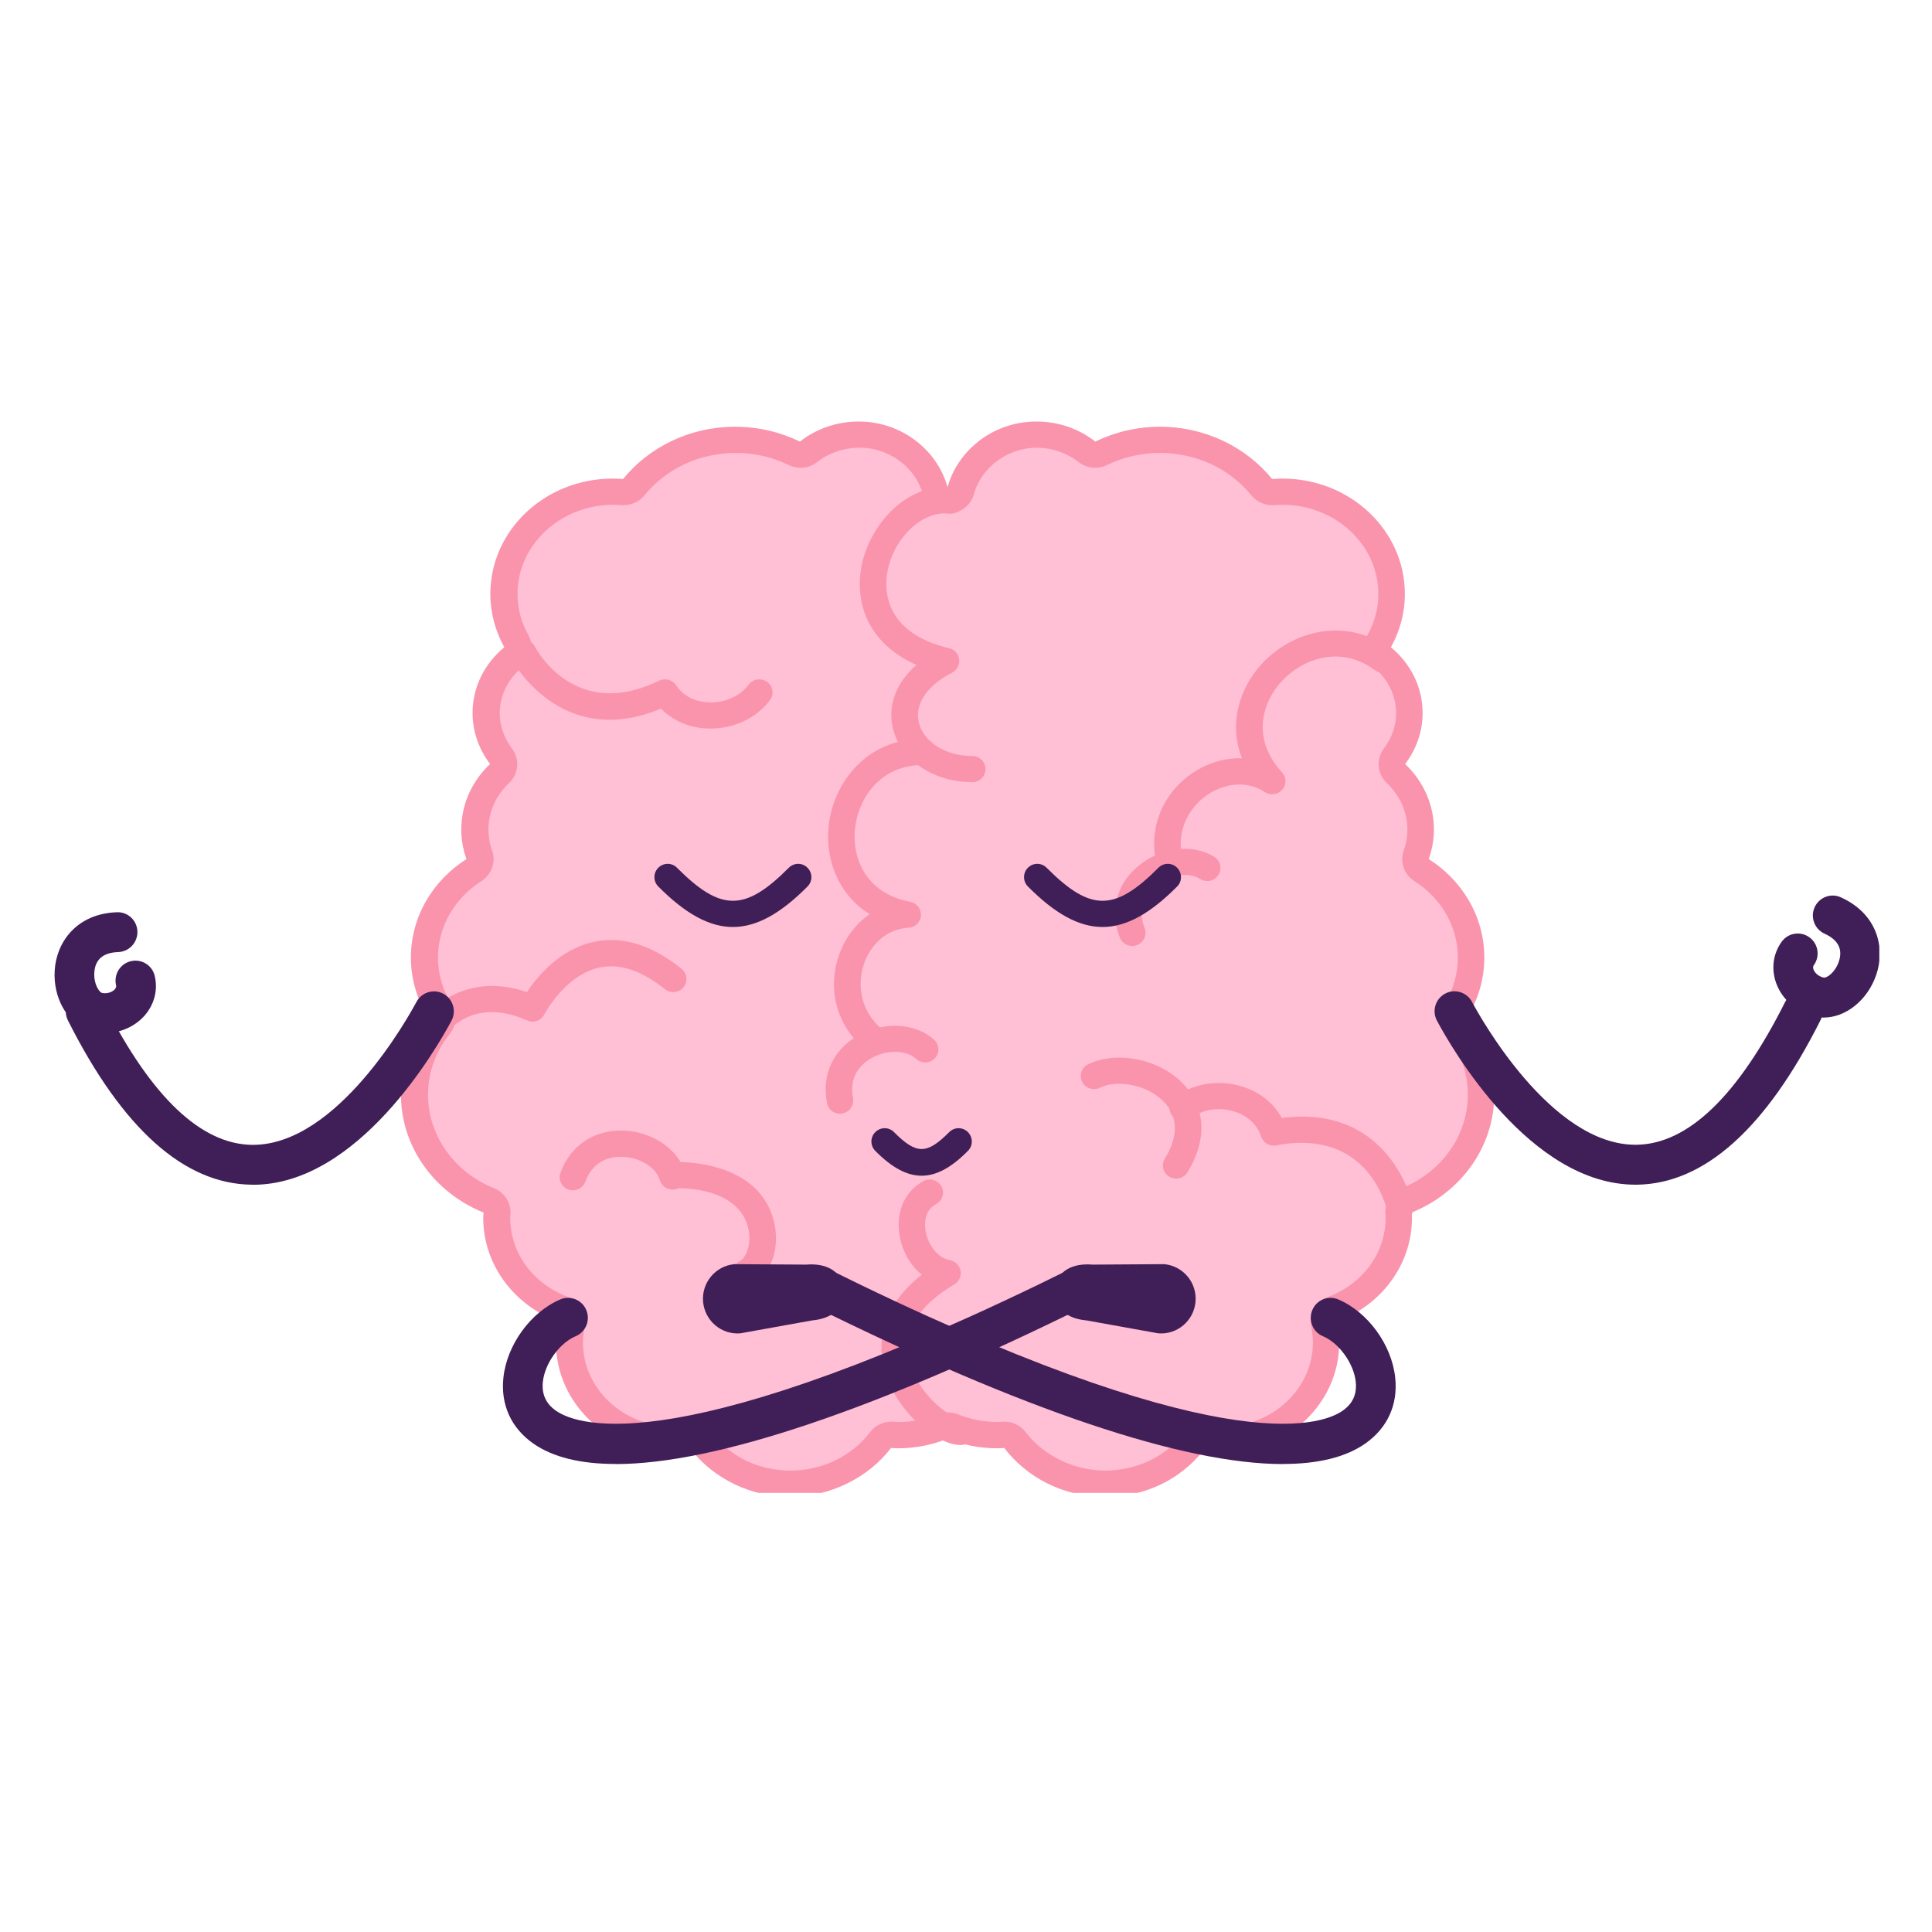 <svg width="110" height="110" viewBox="0 0 110 110" fill="none" xmlns="http://www.w3.org/2000/svg">
<g clip-path="url(#clip0_873_22588)">
<path d="M62.895 84.479C60.867 84.479 58.952 83.551 57.769 81.992C57.624 81.804 57.401 81.695 57.167 81.695C57.157 81.695 56.996 81.705 56.996 81.705C56.923 81.705 56.851 81.716 56.778 81.716C55.896 81.716 55.04 81.549 54.236 81.22C54.142 81.184 54.044 81.163 53.95 81.163C53.857 81.163 53.753 81.184 53.665 81.22C52.861 81.549 52.004 81.716 51.122 81.716C51.05 81.716 50.977 81.716 50.904 81.705C50.904 81.705 50.749 81.695 50.733 81.695C50.494 81.695 50.271 81.804 50.131 81.992C48.948 83.546 47.028 84.479 45.005 84.479C42.981 84.479 41.222 83.639 40.019 82.169C39.873 81.992 39.66 81.893 39.432 81.893C39.391 81.893 39.354 81.893 39.313 81.903C38.955 81.961 38.633 81.987 38.332 81.987C35.069 81.987 32.412 79.5 32.412 76.445C32.412 76.1 32.448 75.746 32.521 75.391C32.593 75.032 32.396 74.672 32.049 74.547C29.755 73.692 28.271 71.648 28.271 69.344C28.271 69.291 28.271 69.244 28.276 69.192L28.287 69.072C28.302 68.754 28.116 68.462 27.82 68.342C25.252 67.305 23.586 64.938 23.586 62.315C23.586 60.897 24.069 59.547 24.982 58.4C25.179 58.155 25.2 57.816 25.034 57.545C24.458 56.622 24.157 55.574 24.157 54.516C24.157 52.519 25.21 50.658 26.974 49.532C27.27 49.344 27.394 48.984 27.275 48.656C27.109 48.186 27.026 47.707 27.026 47.222C27.026 46.017 27.524 44.886 28.432 44.031C28.707 43.77 28.744 43.343 28.515 43.041C27.965 42.316 27.669 41.466 27.669 40.585C27.669 39.375 28.23 38.218 29.205 37.415C29.48 37.185 29.558 36.794 29.382 36.487C28.92 35.648 28.681 34.751 28.681 33.807C28.681 30.595 31.473 27.983 34.897 27.983C35.074 27.983 35.25 27.994 35.421 28.009C35.442 28.009 35.463 28.009 35.484 28.009C35.712 28.009 35.925 27.91 36.07 27.733C37.471 26.018 39.583 25.038 41.871 25.038C43.044 25.038 44.169 25.298 45.223 25.804C45.327 25.856 45.441 25.882 45.555 25.882C45.721 25.882 45.887 25.825 46.027 25.721C46.831 25.09 47.853 24.741 48.901 24.741C49.021 24.741 49.14 24.741 49.265 24.751C51.138 24.887 52.731 26.148 53.229 27.89L53.239 27.926C53.327 28.249 53.628 28.474 53.966 28.474C54.303 28.474 54.604 28.249 54.692 27.926C54.692 27.916 54.702 27.884 54.708 27.874C55.201 26.148 56.794 24.887 58.667 24.751C58.786 24.741 58.91 24.741 59.03 24.741C60.078 24.741 61.1 25.09 61.904 25.721C62.039 25.83 62.205 25.882 62.371 25.882C62.486 25.882 62.6 25.856 62.703 25.804C63.752 25.293 64.883 25.038 66.055 25.038C68.344 25.038 70.455 26.023 71.856 27.733C72.001 27.91 72.214 28.009 72.442 28.009C72.463 28.009 72.484 28.009 72.505 28.009C72.676 27.994 72.852 27.983 73.029 27.983C76.459 27.983 79.245 30.595 79.245 33.807C79.245 34.745 79.011 35.648 78.544 36.487C78.373 36.8 78.446 37.191 78.721 37.415C79.696 38.223 80.257 39.375 80.257 40.585C80.257 41.466 79.966 42.316 79.411 43.041C79.183 43.343 79.214 43.765 79.494 44.031C80.402 44.886 80.9 46.017 80.9 47.222C80.9 47.702 80.817 48.186 80.651 48.656C80.537 48.979 80.661 49.344 80.952 49.532C82.716 50.658 83.769 52.519 83.769 54.516C83.769 55.574 83.463 56.622 82.892 57.545C82.727 57.811 82.747 58.15 82.944 58.395C83.858 59.542 84.34 60.892 84.34 62.31C84.34 64.933 82.68 67.3 80.106 68.337C79.811 68.457 79.624 68.749 79.639 69.062L79.65 69.187C79.65 69.234 79.655 69.286 79.655 69.333C79.655 71.638 78.171 73.681 75.877 74.536C75.53 74.667 75.333 75.021 75.405 75.381C75.478 75.735 75.514 76.09 75.514 76.434C75.514 79.489 72.858 81.976 69.594 81.976C69.293 81.976 68.971 81.95 68.613 81.893C68.572 81.888 68.535 81.882 68.494 81.882C68.271 81.882 68.053 81.981 67.908 82.159C66.704 83.624 64.883 84.468 62.921 84.468L62.895 84.479Z" fill="#FFBFD4"/>
<path d="M59.009 25.491C59.891 25.491 60.742 25.783 61.416 26.31C61.686 26.523 62.018 26.633 62.355 26.633C62.584 26.633 62.807 26.581 63.02 26.482C63.964 26.023 64.981 25.788 66.039 25.788C68.099 25.788 69.998 26.669 71.254 28.207C71.539 28.562 71.975 28.76 72.427 28.76C72.468 28.76 72.504 28.76 72.546 28.76C72.702 28.75 72.863 28.739 73.013 28.739C76.028 28.739 78.477 31.018 78.477 33.817C78.477 34.631 78.274 35.413 77.87 36.137C77.522 36.763 77.672 37.54 78.222 37.999C79.027 38.661 79.489 39.61 79.489 40.6C79.489 41.32 79.25 42.013 78.798 42.608C78.337 43.212 78.409 44.062 78.959 44.584C79.717 45.298 80.132 46.242 80.132 47.237C80.132 47.634 80.064 48.035 79.924 48.421C79.691 49.073 79.945 49.797 80.531 50.167C82.083 51.153 83.006 52.785 83.006 54.526C83.006 55.444 82.742 56.356 82.239 57.164C81.906 57.696 81.948 58.379 82.337 58.869C83.141 59.88 83.572 61.074 83.572 62.321C83.572 64.641 82.093 66.731 79.81 67.654C79.219 67.894 78.84 68.478 78.876 69.109C78.876 69.156 78.881 69.203 78.887 69.244C78.887 69.276 78.892 69.307 78.892 69.338C78.892 71.33 77.6 73.102 75.602 73.843C74.912 74.098 74.507 74.818 74.658 75.537C74.72 75.845 74.751 76.147 74.751 76.439C74.751 79.082 72.437 81.236 69.588 81.236C69.324 81.236 69.044 81.21 68.727 81.163C68.649 81.152 68.572 81.142 68.494 81.142C68.042 81.142 67.612 81.34 67.326 81.695C66.263 82.987 64.659 83.728 62.921 83.728C61.183 83.728 59.439 82.909 58.397 81.538C58.111 81.163 57.665 80.944 57.193 80.944C57.167 80.944 57.141 80.944 57.115 80.944L56.975 80.954C56.918 80.954 56.861 80.965 56.804 80.965C56.02 80.965 55.257 80.819 54.547 80.527C54.365 80.454 54.168 80.417 53.971 80.417C53.773 80.417 53.581 80.454 53.395 80.527C52.679 80.819 51.921 80.965 51.138 80.965C51.081 80.965 51.023 80.965 50.966 80.954L50.826 80.944C50.826 80.944 50.774 80.944 50.748 80.944C50.276 80.944 49.83 81.163 49.545 81.538C48.502 82.909 46.81 83.728 45.02 83.728C43.23 83.728 41.679 82.987 40.615 81.695C40.324 81.345 39.894 81.142 39.447 81.142C39.37 81.142 39.292 81.147 39.214 81.163C38.898 81.215 38.612 81.236 38.353 81.236C35.504 81.236 33.19 79.082 33.19 76.439C33.19 76.147 33.221 75.84 33.283 75.537C33.429 74.818 33.029 74.103 32.339 73.843C30.341 73.097 29.049 71.33 29.049 69.338C29.049 69.307 29.049 69.276 29.055 69.244C29.055 69.197 29.06 69.156 29.065 69.109C29.096 68.478 28.723 67.894 28.131 67.654C25.843 66.731 24.369 64.635 24.369 62.321C24.369 61.074 24.795 59.88 25.604 58.869C25.993 58.379 26.035 57.696 25.703 57.164C25.199 56.361 24.935 55.449 24.935 54.526C24.935 52.785 25.858 51.153 27.41 50.167C27.996 49.792 28.245 49.073 28.017 48.421C27.877 48.03 27.809 47.634 27.809 47.237C27.809 46.242 28.224 45.298 28.982 44.584C29.537 44.062 29.605 43.212 29.143 42.608C28.691 42.013 28.453 41.32 28.453 40.6C28.453 39.615 28.914 38.666 29.719 37.999C30.274 37.54 30.419 36.763 30.072 36.137C29.667 35.413 29.464 34.631 29.464 33.817C29.464 31.018 31.913 28.739 34.928 28.739C35.079 28.739 35.239 28.75 35.395 28.76C35.437 28.76 35.473 28.76 35.514 28.76C35.966 28.76 36.402 28.557 36.687 28.207C37.943 26.669 39.842 25.788 41.902 25.788C42.96 25.788 43.972 26.023 44.922 26.482C45.134 26.586 45.357 26.633 45.586 26.633C45.923 26.633 46.255 26.523 46.525 26.31C47.194 25.783 48.05 25.491 48.932 25.491C49.036 25.491 49.135 25.491 49.239 25.502C50.764 25.611 52.113 26.669 52.528 28.077C52.528 28.098 52.538 28.114 52.544 28.134C52.725 28.781 53.317 29.235 53.996 29.235C54.676 29.235 55.273 28.786 55.449 28.134C55.455 28.114 55.46 28.098 55.465 28.077C55.88 26.669 57.229 25.616 58.749 25.502C58.853 25.496 58.952 25.491 59.056 25.491H59.009ZM59.009 24C58.869 24 58.734 24 58.594 24.016C56.394 24.177 54.536 25.689 53.96 27.697C53.96 27.712 53.955 27.728 53.95 27.738C53.95 27.723 53.945 27.707 53.939 27.697C53.364 25.689 51.506 24.177 49.306 24.016C49.166 24.005 49.026 24 48.891 24C47.62 24 46.452 24.427 45.544 25.142C44.439 24.605 43.188 24.297 41.86 24.297C39.255 24.297 36.947 25.465 35.473 27.274C35.281 27.259 35.084 27.248 34.887 27.248C31.037 27.248 27.918 30.189 27.918 33.817C27.918 34.912 28.209 35.944 28.712 36.852C27.607 37.764 26.906 39.099 26.906 40.595C26.906 41.68 27.28 42.681 27.903 43.499C26.891 44.453 26.263 45.772 26.263 47.232C26.263 47.821 26.367 48.384 26.559 48.911C24.649 50.126 23.394 52.185 23.394 54.521C23.394 55.772 23.757 56.935 24.385 57.941C23.409 59.161 22.828 60.673 22.828 62.321C22.828 65.334 24.764 67.92 27.529 69.036C27.524 69.14 27.514 69.239 27.514 69.343C27.514 72.028 29.283 74.317 31.779 75.245C31.701 75.636 31.654 76.038 31.654 76.444C31.654 79.917 34.643 82.732 38.327 82.732C38.7 82.732 39.069 82.696 39.427 82.638C40.719 84.207 42.732 85.224 44.999 85.224C47.267 85.224 49.451 84.124 50.733 82.44C50.863 82.445 50.992 82.461 51.122 82.461C52.129 82.461 53.083 82.263 53.955 81.913C54.822 82.268 55.781 82.461 56.788 82.461C56.918 82.461 57.047 82.451 57.177 82.44C58.459 84.124 60.545 85.224 62.906 85.224C65.266 85.224 67.186 84.207 68.478 82.638C68.836 82.696 69.204 82.732 69.578 82.732C73.262 82.732 76.251 79.917 76.251 76.444C76.251 76.032 76.204 75.631 76.126 75.245C78.622 74.317 80.391 72.028 80.391 69.343C80.391 69.239 80.381 69.14 80.376 69.036C83.141 67.92 85.077 65.334 85.077 62.321C85.077 60.678 84.496 59.166 83.52 57.941C84.148 56.935 84.511 55.772 84.511 54.521C84.511 52.185 83.255 50.126 81.346 48.911C81.533 48.384 81.642 47.821 81.642 47.232C81.642 45.778 81.014 44.459 80.002 43.499C80.625 42.681 80.998 41.68 80.998 40.595C80.998 39.099 80.298 37.764 79.193 36.852C79.696 35.944 79.987 34.912 79.987 33.817C79.987 30.189 76.868 27.248 73.018 27.248C72.821 27.248 72.629 27.259 72.432 27.274C70.958 25.47 68.649 24.297 66.045 24.297C64.716 24.297 63.466 24.605 62.361 25.142C61.453 24.427 60.29 24 59.014 24L59.009 24Z" fill="#FA94AD"/>
<path d="M24.698 59.276C24.558 59.276 24.412 59.234 24.282 59.156C23.935 58.932 23.836 58.468 24.064 58.123C24.781 57.044 26.898 55.418 30 56.486C30.581 55.611 31.868 54.036 33.819 53.624C35.433 53.28 37.114 53.796 38.806 55.162C39.127 55.423 39.179 55.892 38.914 56.21C38.65 56.528 38.178 56.575 37.856 56.319C36.538 55.261 35.293 54.844 34.146 55.084C32.169 55.501 31.007 57.732 30.991 57.753C30.81 58.108 30.379 58.264 30.011 58.097C26.866 56.695 25.388 58.853 25.325 58.947C25.18 59.166 24.941 59.281 24.692 59.281L24.698 59.276Z" fill="#FA94AD"/>
<path d="M40.455 41.481C40.413 41.481 40.371 41.481 40.335 41.481C39.266 41.45 38.317 41.044 37.637 40.345C31.857 42.754 29.128 37.535 29.102 37.483C28.915 37.112 29.065 36.664 29.439 36.482C29.807 36.299 30.264 36.445 30.451 36.81C30.544 36.987 32.729 41.09 37.528 38.755C37.871 38.588 38.281 38.703 38.493 39.016C38.888 39.615 39.578 39.97 40.377 39.99C41.29 40.022 42.146 39.631 42.623 38.984C42.867 38.651 43.339 38.583 43.677 38.823C44.014 39.068 44.087 39.532 43.837 39.865C43.09 40.872 41.804 41.481 40.455 41.481Z" fill="#FA94AD"/>
<path d="M79.712 69.531C79.359 69.531 79.048 69.286 78.975 68.937C78.934 68.744 77.922 64.213 72.666 65.214C72.292 65.287 71.924 65.068 71.805 64.708C71.581 64.031 71.016 63.504 70.248 63.275C69.381 63.014 68.447 63.165 67.809 63.66C67.482 63.916 67.01 63.858 66.751 63.541C66.491 63.217 66.548 62.748 66.875 62.492C67.892 61.695 69.356 61.45 70.684 61.851C71.706 62.159 72.515 62.8 72.982 63.655C79.198 62.842 80.439 68.587 80.449 68.645C80.532 69.046 80.267 69.442 79.857 69.521C79.805 69.531 79.759 69.536 79.707 69.536L79.712 69.531Z" fill="#FA94AD"/>
<path d="M66.959 67.101C66.824 67.101 66.689 67.065 66.569 66.992C66.217 66.778 66.103 66.319 66.32 65.97C67.088 64.724 67.083 63.619 66.31 62.774C65.423 61.809 63.695 61.413 62.616 61.935C62.242 62.112 61.791 61.961 61.609 61.59C61.428 61.22 61.583 60.772 61.957 60.595C63.638 59.786 66.092 60.318 67.426 61.773C68.66 63.118 68.728 64.932 67.607 66.747C67.467 66.976 67.218 67.106 66.964 67.106L66.959 67.101Z" fill="#FA94AD"/>
<path d="M55.356 44.531C53.146 44.531 51.294 43.285 50.847 41.502C50.521 40.178 51.008 38.88 52.181 37.858C49.374 36.622 48.679 34.271 49.042 32.29C49.483 29.86 51.672 27.457 54.23 27.759C54.646 27.806 54.941 28.176 54.889 28.588C54.843 28.995 54.469 29.287 54.054 29.24C52.529 29.057 50.879 30.611 50.526 32.556C50.344 33.567 50.318 36.012 54.039 36.909C54.345 36.982 54.573 37.232 54.609 37.545C54.646 37.853 54.49 38.15 54.21 38.296C52.762 39.041 52.056 40.11 52.316 41.148C52.596 42.263 53.847 43.045 55.356 43.045C55.772 43.045 56.109 43.379 56.109 43.791C56.109 44.203 55.772 44.537 55.356 44.537V44.531Z" fill="#FA94AD"/>
<path d="M54.697 82.273C53.281 82.273 50.998 80.313 50.365 78.029C50.023 76.804 49.914 74.583 52.482 72.581C51.828 72.039 51.356 71.226 51.211 70.303C51.003 68.989 51.522 67.816 52.575 67.248C52.939 67.049 53.4 67.185 53.597 67.545C53.8 67.904 53.665 68.358 53.297 68.556C52.596 68.932 52.643 69.74 52.695 70.068C52.809 70.798 53.328 71.611 54.09 71.752C54.397 71.809 54.635 72.049 54.692 72.357C54.749 72.659 54.604 72.967 54.334 73.129C52.186 74.395 51.335 75.913 51.818 77.633C52.342 79.51 54.199 80.782 54.697 80.782C55.113 80.782 55.45 81.116 55.45 81.528C55.45 81.94 55.113 82.273 54.697 82.273Z" fill="#FA94AD"/>
<path d="M49.707 59.907C49.531 59.907 49.354 59.844 49.214 59.724C47.647 58.379 47.092 56.34 47.761 54.406C48.109 53.4 48.726 52.587 49.52 52.05C47.694 50.923 46.998 48.911 47.175 47.081C47.414 44.589 49.333 42.065 52.535 42.065C52.95 42.065 53.287 42.399 53.287 42.811C53.287 43.223 52.95 43.556 52.535 43.556C50.127 43.556 48.846 45.454 48.675 47.222C48.519 48.817 49.256 50.856 51.824 51.346C52.198 51.419 52.457 51.752 52.436 52.128C52.41 52.503 52.109 52.8 51.725 52.821C50.35 52.899 49.51 53.937 49.188 54.881C48.825 55.939 48.898 57.472 50.205 58.593C50.522 58.864 50.553 59.333 50.283 59.646C50.133 59.818 49.925 59.901 49.712 59.901L49.707 59.907Z" fill="#FA94AD"/>
<path d="M66.575 49.735C66.227 49.735 65.916 49.495 65.838 49.151C65.391 47.149 66.18 45.183 67.882 44.026C68.769 43.426 69.755 43.139 70.715 43.176C69.932 41.195 70.585 39.172 71.836 37.806C73.533 35.95 76.594 35.058 79.162 36.951C79.494 37.196 79.567 37.665 79.318 37.993C79.069 38.322 78.597 38.39 78.265 38.145C76.334 36.721 74.16 37.488 72.957 38.807C71.867 39.996 71.229 42.065 72.993 43.974C73.252 44.25 73.258 44.672 73.008 44.959C72.759 45.246 72.339 45.303 72.023 45.1C70.871 44.349 69.574 44.688 68.738 45.256C67.804 45.892 66.943 47.164 67.311 48.833C67.4 49.234 67.145 49.63 66.735 49.719C66.683 49.73 66.626 49.735 66.575 49.735Z" fill="#FA94AD"/>
<path d="M47.823 63.41C47.47 63.41 47.154 63.165 47.087 62.805C46.77 61.184 47.444 59.74 48.897 58.937C50.34 58.139 52.14 58.249 53.183 59.197C53.489 59.479 53.51 59.948 53.23 60.251C52.95 60.553 52.472 60.574 52.166 60.292C51.601 59.776 50.511 59.75 49.634 60.235C49.126 60.517 48.306 61.189 48.565 62.519C48.643 62.92 48.379 63.316 47.968 63.394C47.922 63.405 47.87 63.41 47.823 63.41Z" fill="#FA94AD"/>
<path d="M42.505 73.191C42.24 73.191 41.981 73.05 41.841 72.8C41.644 72.44 41.779 71.987 42.142 71.789C42.489 71.601 42.827 70.777 42.588 69.865C42.225 68.483 40.793 67.686 38.634 67.649C38.473 67.732 38.287 67.753 38.105 67.706C37.846 67.644 37.643 67.446 37.571 67.195C37.353 66.466 36.429 65.892 35.428 65.861C34.841 65.845 33.793 66.007 33.326 67.279C33.186 67.665 32.75 67.868 32.361 67.727C31.972 67.586 31.765 67.159 31.91 66.773C32.475 65.219 33.814 64.328 35.474 64.37C36.865 64.411 38.136 65.131 38.748 66.158C40.165 66.205 43.299 66.638 44.051 69.484C44.44 70.97 43.937 72.524 42.868 73.097C42.754 73.16 42.63 73.186 42.51 73.186L42.505 73.191Z" fill="#FA94AD"/>
<path d="M64.463 53.859C64.162 53.859 63.872 53.676 63.758 53.379C63.161 51.836 63.576 50.298 64.868 49.26C66.15 48.228 67.945 48.03 69.138 48.786C69.491 49.01 69.59 49.469 69.367 49.818C69.144 50.167 68.677 50.267 68.324 50.042C67.675 49.63 66.601 49.792 65.823 50.418C65.371 50.783 64.681 51.586 65.169 52.847C65.32 53.233 65.122 53.661 64.733 53.812C64.645 53.843 64.557 53.864 64.463 53.864V53.859Z" fill="#FA94AD"/>
<path d="M41.731 52.779C40.372 52.779 39.012 52.013 37.482 50.475C37.186 50.178 37.186 49.698 37.482 49.406C37.777 49.109 38.255 49.109 38.545 49.406C41.046 51.914 42.411 51.914 44.912 49.406C45.208 49.109 45.685 49.109 45.975 49.406C46.271 49.703 46.271 50.183 45.975 50.475C44.445 52.013 43.085 52.779 41.726 52.779H41.731Z" fill="#401E57"/>
<path d="M62.776 52.779C61.417 52.779 60.057 52.013 58.526 50.475C58.231 50.178 58.231 49.698 58.526 49.406C58.822 49.109 59.3 49.109 59.59 49.406C62.091 51.914 63.456 51.914 65.957 49.406C66.252 49.109 66.73 49.109 67.02 49.406C67.311 49.703 67.316 50.183 67.02 50.475C65.49 52.013 64.13 52.779 62.771 52.779H62.776Z" fill="#401E57"/>
<path d="M52.473 66.94C51.622 66.94 50.771 66.471 49.837 65.527C49.541 65.23 49.541 64.75 49.837 64.458C50.133 64.161 50.61 64.161 50.901 64.458C52.177 65.741 52.769 65.741 54.045 64.458C54.341 64.161 54.818 64.161 55.109 64.458C55.404 64.755 55.404 65.235 55.109 65.527C54.175 66.471 53.324 66.94 52.473 66.94Z" fill="#401E57"/>
<path d="M35.059 83.353C33.046 83.353 31.474 82.967 30.358 82.185C29.103 81.303 28.496 79.974 28.662 78.436C28.859 76.564 30.224 74.693 31.905 73.984C32.48 73.739 33.145 74.015 33.383 74.594C33.622 75.172 33.352 75.84 32.776 76.079C31.858 76.465 31.017 77.633 30.908 78.676C30.836 79.38 31.08 79.917 31.65 80.318C32.922 81.21 38.811 83.248 61.138 72.153C61.298 72.075 61.475 72.028 61.662 72.039L65.828 72.117C66.451 72.127 66.949 72.649 66.939 73.274C66.928 73.895 66.425 74.39 65.807 74.39C65.802 74.39 65.792 74.39 65.787 74.39L61.895 74.317C49.811 80.302 40.71 83.353 35.065 83.358L35.059 83.353Z" fill="#401E57"/>
<path d="M93.115 67.451C87.107 67.451 82.65 59.677 81.814 58.113C81.519 57.56 81.726 56.872 82.276 56.575C82.826 56.278 83.511 56.486 83.807 57.039C84.253 57.873 88.295 65.178 93.115 65.178H93.172C96.099 65.141 98.942 62.409 101.63 57.065C101.91 56.507 102.59 56.283 103.15 56.565C103.705 56.846 103.929 57.529 103.648 58.092C100.551 64.255 97.033 67.404 93.198 67.451C93.167 67.451 93.141 67.451 93.11 67.451H93.115Z" fill="#401E57"/>
<path d="M103.835 57.936C103.648 57.936 103.462 57.915 103.275 57.868C102.289 57.623 101.469 56.904 101.132 55.986C100.836 55.172 100.945 54.312 101.438 53.624C101.801 53.113 102.507 52.998 103.015 53.363C103.524 53.728 103.638 54.437 103.275 54.948C103.249 54.98 103.202 55.053 103.254 55.199C103.316 55.376 103.519 55.584 103.814 55.657C104.006 55.709 104.484 55.365 104.691 54.761C104.935 54.052 104.665 53.515 103.882 53.16C103.311 52.899 103.062 52.227 103.316 51.658C103.576 51.085 104.245 50.83 104.811 51.09C106.922 52.05 107.343 53.999 106.824 55.506C106.326 56.961 105.08 57.936 103.83 57.936H103.835Z" fill="#401E57"/>
<path d="M14.404 67.451C14.373 67.451 14.347 67.451 14.315 67.451C10.481 67.404 6.963 64.255 3.865 58.092C3.788 57.936 3.746 57.758 3.746 57.581L4.5 57.044C4.5 56.419 4.377 57.044 5 57.044C5.623 57.044 6.008 56.684 6.008 57.31C8.66 62.498 11.467 65.146 14.347 65.183H14.404C19.224 65.183 23.266 57.878 23.712 57.044C24.008 56.492 24.693 56.283 25.243 56.58C25.793 56.877 26 57.566 25.705 58.118C24.869 59.682 20.412 67.456 14.404 67.456V67.451Z" fill="#401E57"/>
<path d="M65.941 75.913L61.852 75.177C60.773 75.084 59.969 74.5 60.062 73.421C60.156 72.336 61.11 71.909 62.189 72.002L66.278 71.976C67.357 72.07 68.162 73.029 68.068 74.114C67.975 75.198 67.02 76.007 65.941 75.913Z" fill="#401E57"/>
<path d="M73.04 83.353C75.053 83.353 76.625 82.967 77.74 82.185C78.996 81.303 79.603 79.974 79.437 78.436C79.24 76.564 77.875 74.693 76.194 73.984C75.618 73.739 74.954 74.015 74.716 74.594C74.477 75.172 74.747 75.84 75.323 76.079C76.241 76.465 77.082 77.633 77.191 78.676C77.263 79.38 77.019 79.917 76.448 80.318C75.177 81.21 69.288 83.248 46.961 72.153C46.8 72.075 46.624 72.028 46.437 72.039L42.271 72.117C41.648 72.127 41.15 72.649 41.16 73.274C41.171 73.895 41.674 74.39 42.291 74.39C42.297 74.39 42.307 74.39 42.312 74.39L46.204 74.317C58.288 80.302 67.389 83.353 73.034 83.358L73.04 83.353Z" fill="#401E57"/>
<path d="M42.158 75.913L46.247 75.177C47.326 75.084 48.13 74.5 48.037 73.421C47.944 72.336 46.989 71.909 45.91 72.002L41.821 71.976C40.742 72.07 39.937 73.029 40.031 74.114C40.124 75.198 41.079 76.007 42.158 75.913Z" fill="#401E57"/>
<path d="M4.949 58.639C5.122 58.711 5.303 58.763 5.493 58.79C6.498 58.94 7.53 58.588 8.192 57.868C8.776 57.229 9.004 56.393 8.81 55.568C8.67 54.958 8.061 54.582 7.452 54.725C6.843 54.869 6.467 55.481 6.607 56.092C6.619 56.13 6.635 56.216 6.531 56.331C6.406 56.471 6.139 56.587 5.838 56.541C5.641 56.516 5.331 56.016 5.37 55.378C5.415 54.629 5.869 54.236 6.729 54.207C7.356 54.184 7.842 53.657 7.824 53.035C7.803 52.406 7.282 51.914 6.66 51.939C4.342 52.02 3.209 53.662 3.114 55.253C3.019 56.788 3.798 58.164 4.954 58.641L4.949 58.639Z" fill="#401E57"/>
</g>
<defs>
<clipPath id="clip0_873_22588">
<rect width="104" height="61" fill="white" transform="translate(3 24)"/>
</clipPath>
</defs>
</svg>
